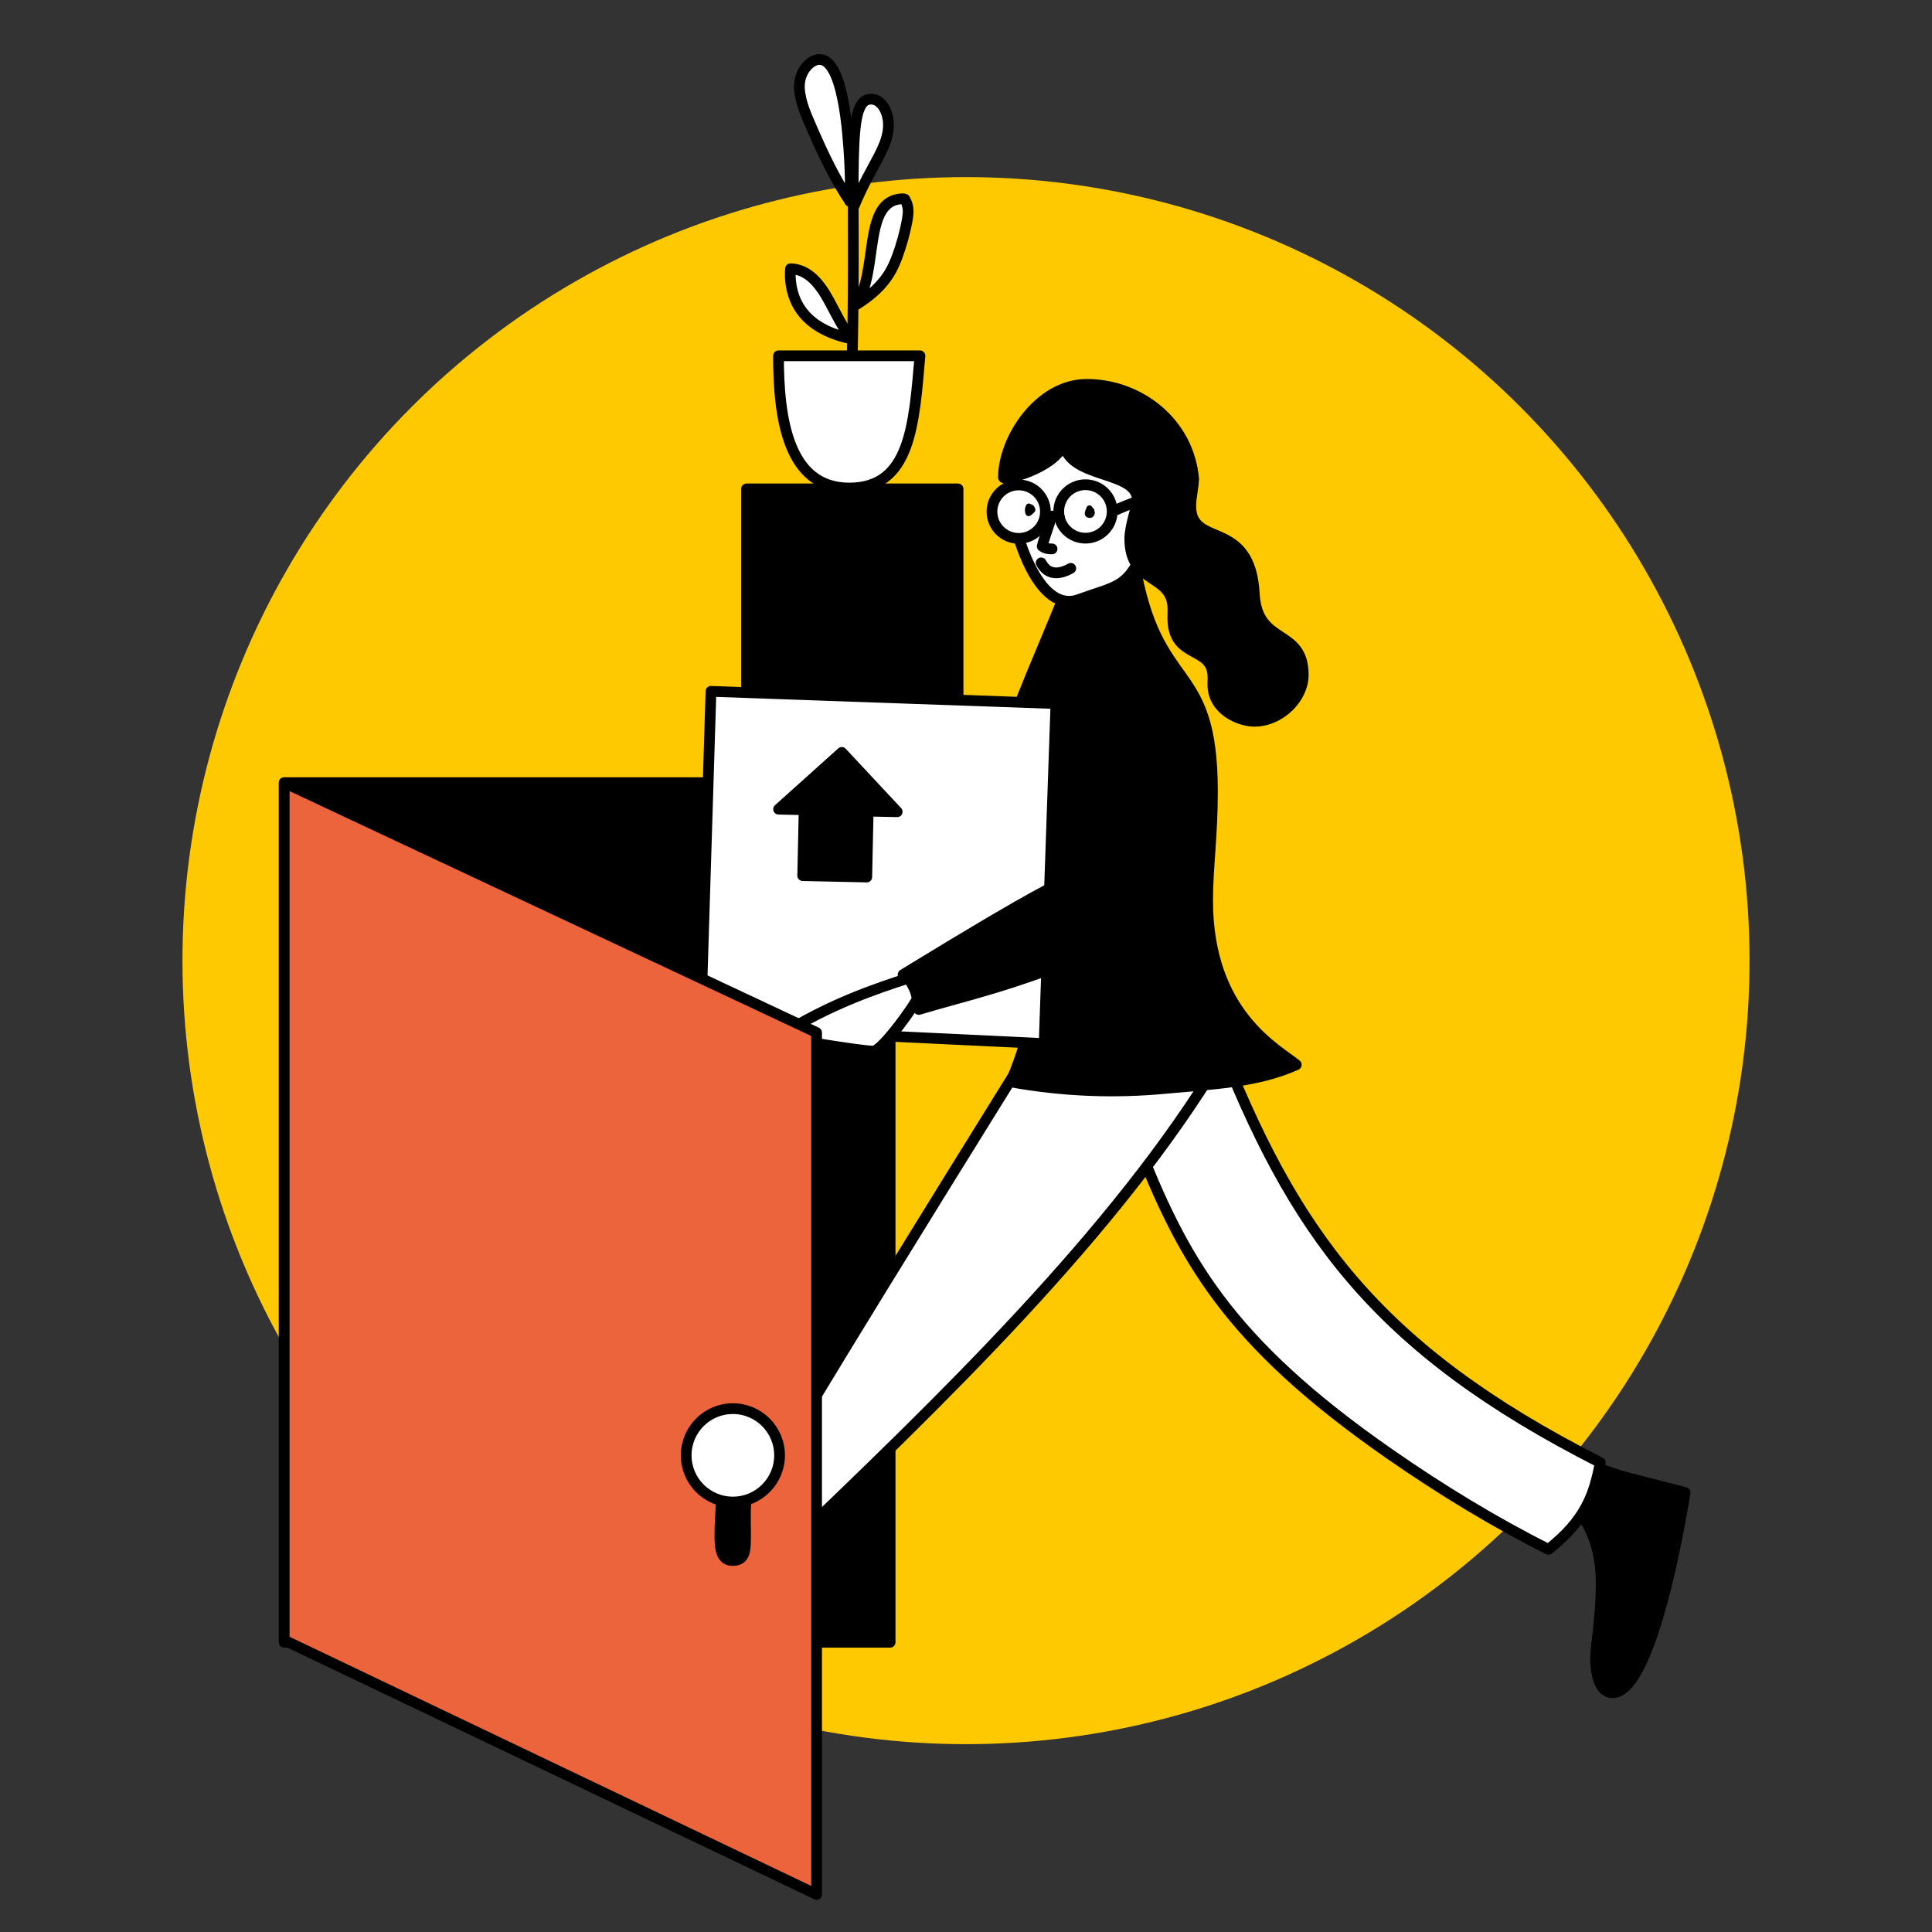 <?xml version="1.0" encoding="UTF-8"?><svg xmlns="http://www.w3.org/2000/svg" viewBox="0 0 180 180"><rect x="0" y="0" width="180" height="180" fill="#333333" stroke="none"/><defs><style>.c,.d,.e,.f,.g{stroke:#000;}.c,.d,.e,.g{stroke-linecap:round;stroke-linejoin:round;}.c,.f{fill:#fff;}.d{fill:#ec643c;}.e{fill:none;}.h{fill:#ffc900;}.f{stroke-miterlimit:10;stroke-width:.11px;}</style></defs><g id="a"/><g id="b"><circle class="h" cx="90" cy="89.5" r="73"/><path class="g" d="M148.99,136.8c2.28,.86,2.15,.74,8.01,2.25-.96,5.9-3.51,18.66-6.77,18.66-1.21,0-1.57-1.82-1.57-3.1,0-1.47,.52-3.91,.52-7.08,0-2.75-.71-4.86-1.84-6.39"/><path class="c" d="M113.37,96.54c7.06,18.13,14.64,29.02,35.72,39.72-.57,3.12-1.46,5.42-4.82,8.09-5.05-2.53-10.04-5.58-14.73-8.84-15.34-10.65-19.38-18.4-23.65-29.21l7.48-9.76Z"/><rect class="g" x="26.48" y="72.92" width="56.45" height="80.09"/><path class="c" d="M71.85,136.85c3.68-5.65-.25,.06,24.24-39.34l17.61,1.13c-9.78,16.24-25.92,31.77-41.33,46.49l-.52-8.28Z"/><path class="g" d="M99.34,55.03c-3.46,8.55-5.55,12.69-5.55,15.35,0,11.19,2.35,11.21,2.35,15.51,0,.37,0,.73,0,1.1,0,.77,.09,1.7,.09,3.45,0,5.44-.95,7.52-2.03,10.36,4.83,.87,9.62,1.06,14.51,.59,3.94-.37,8.4-.52,12.06-2.19-1.74-1.44-8.26-4.73-8.26-15.33,0-2.95,.45-5.98,.45-10.12,0-12.57-5.17-8.77-7.28-21.39-.24-.05-.48-.08-.72-.08-.1,0-.2,0-.31,.02-2.05,.24-3.73,1.51-5.31,2.73Z"/><circle class="f" cx="94.91" cy="47.65" r="2.49"/><path class="c" d="M94.27,42.22c-.14,1.06-.31,2.13-.31,3.2,0,2.05,2.21,12.01,6.56,10.43,3.81-1.38,4.49-1.01,6.29-5.06,1.98-4.46-4.22-10.83-7.79-10.83-1.26,0-2.14,.37-3.25,.99-.57,.31-1.25,.61-1.5,1.26Z"/><rect class="g" x="69.55" y="45.55" width="19.71" height="24.06"/><g><path class="c" d="M72.53,33.15c0,5.87,.9,12.32,6.6,12.32s6.03-5.92,6.58-12.32h-13.18Z"/><path class="c" d="M79.41,33.03c.36-16.98-.63-23.67,1.67-23.79,1.04-.06,1.63,1.14,1.69,2.19,.12,2.2-1.59,3.88-3.18,7.72"/><path class="c" d="M79.23,31.55c-3.26-.71-5.43-2.48-5.6-5.74-.01-.26,0-.52,.02-.77,1.71,.04,2.79,1.51,3.61,3.02,.63,1.18,1.23,2.37,1.97,3.48Z"/><path class="c" d="M79.8,28.37c2.09-3.2,.54-9.65,4.22-9.85,.09,0,.18,0,.28,.04,.2,.32,.29,.67,.31,1.04,.05,.89-.76,4.14-1.63,5.66-.77,1.35-1.9,2.3-3.18,3.11Z"/><path class="c" d="M79.18,18.77s0-.07,0-.11c-.04-.77,.13-.78-.03-3.75-.14-2.49-.59-9.49-2.86-9.37-.84,.05-1.89,1.15-1.81,2.69,.08,1.37,.69,2.61,1.22,3.85,1,2.3,2.09,4.6,3.49,6.69Z"/></g><circle class="c" cx="101.13" cy="47.65" r="2.49"/><path class="g" d="M111.21,44.65c-.44-5.26-5.03-8.84-9.96-8.84-4.45,0-7.76,5.09-7.76,8.67,0,.32,4.7-.79,5.63-3.14,.56,3.34,6.85,2.43,6.85,5.28,0,.43-.71,2.39-.71,3.57,0,4.37,4.02,3.19,4.02,6.57,0,.27-.01,.54-.01,.81,0,3.92,3.74,2.52,3.74,5.54,0,.23-.01,.45-.01,.68,0,2.35,2.46,3.41,3.87,3.41,2.39,0,4.55-2.14,4.55-4.32,0-4.4-4.29-2.68-4.56-7.54-.38-7.12-5.92-4.19-5.92-8.21,0-.81,.24-1.64,.26-2.46"/><path class="c" d="M97,52.44c.32,.57,.73,.93,1.4,.93,.48,0,.97-.19,1.36-.42"/><path class="c" d="M97.35,48.1c.15-.02,.29-.03,.43-.03,.39,0,.7,.09,.94,.21"/><path d="M101.45,47.38c-.08,.14-.11,.33-.05,.48,.03,.08,.07,.14,.15,.17s.16,.03,.24-.01c.16-.08,.22-.29,.16-.45-.03-.09-.09-.16-.17-.21-.11-.06-.24-.06-.34,.02-.14,.1-.21,.24-.22,.4-.01,.14,.05,.29,.15,.38,.05,.04,.09,.07,.15,.07s.12,0,.17-.03c.15-.09,.23-.25,.24-.42,0-.02,0-.04,0-.06,0-.04,0-.09-.02-.13-.03-.08-.07-.16-.14-.21-.05-.04-.12-.08-.19-.08s-.13,.03-.19,.08c-.12,.11-.18,.26-.19,.41,0,.07,0,.14,.02,.2,.03,.12,.11,.24,.24,.26,.1,.02,.19,0,.28-.04,.05-.02,.09-.06,.13-.1,.08-.1,.14-.23,.13-.36,0-.1-.04-.19-.11-.27-.05-.06-.12-.1-.2-.12s-.16-.02-.24,0c-.08,.02-.15,.06-.21,.11-.11,.09-.18,.23-.17,.37,0,.11,.04,.22,.12,.29,.07,.07,.17,.11,.27,.11,.19,0,.37-.15,.42-.33s-.03-.38-.14-.53c-.04-.06-.09-.11-.16-.12s-.15-.02-.21,.03c-.06,.05-.1,.08-.15,.15-.03,.04-.05,.09-.07,.14-.03,.1-.03,.21,0,.31,.04,.13,.19,.23,.33,.19,.09-.03,.17-.08,.23-.15s.11-.15,.13-.25c.04-.18,0-.39-.15-.52-.07-.06-.16-.1-.26-.07-.05,.01-.08,.04-.12,.07-.03,.03-.06,.07-.07,.12l-.12,.28c-.02,.06,0,.15,.03,.21s.1,.11,.16,.12c.07,.02,.14,.01,.21-.03l.05-.04s.06-.07,.07-.12l.12-.28-.45,.12s.02,.02,.03,.03l-.04-.05s.02,.04,.03,.06l-.03-.06s.01,.05,.02,.07v-.07s0,.05,0,.08v-.07s0,.06-.01,.09l.03-.06s-.02,.04-.04,.06l.04-.05s-.03,.03-.05,.05l.05-.04s-.03,.02-.05,.03l.06-.03h-.02l.33,.19s0-.02,0-.04v.07s0-.05,.01-.07v.07s0-.05,.01-.07l-.03,.06s.02-.04,.03-.06l-.04,.05s.03-.03,.05-.05l-.05,.04h0l-.36-.1s.07,.1,.09,.16l-.03-.06s.02,.06,.03,.09v-.07s0,.04-.01,.07v-.07s0,.02,0,.04l.03-.06s-.01,.03-.02,.04l.04-.05s-.02,.02-.03,.03l.05-.04s-.03,.02-.05,.03l.06-.03s-.03,0-.04,.01h.07s-.02,0-.03,0h.07s-.02,0-.03,0l.06,.03s-.02,0-.02-.01l.05,.04s-.02-.01-.02-.02l.04,.05s-.01-.02-.01-.03l.03,.06s-.01-.03-.01-.05v.07s0-.03,0-.05v.07s0-.03,0-.05l-.03,.06s.02-.04,.03-.05l-.04,.05s.03-.03,.05-.05l-.05,.04s.04-.03,.06-.03l-.06,.03s.04-.01,.06-.02h-.07s.03,0,.05,0h-.07s.03,0,.04,0l-.06-.03s.02,.01,.03,.02l-.05-.04s.02,.02,.03,.03l-.04-.05s.01,.02,.02,.03l-.03-.06s0,.03,.01,.04v-.07s0,.04-.01,.06v-.07s0,.04,0,.06l.03-.06s-.02,.04-.03,.06l.04-.05s-.02,.03-.04,.04l.05-.04s-.02,.02-.04,.02l.06-.03s-.02,0-.04,.01h.07s-.03,0-.04,0h.05l.16,.13s-.01-.03-.02-.04l.03,.06s-.02-.06-.02-.09v.07s0-.06,0-.09v.07s0-.06,.02-.1l-.03,.06s.02-.05,.04-.07l-.04,.05s.03-.03,.04-.05h-.38s.03,.02,.04,.04l-.04-.05s.02,.03,.03,.05l-.03-.06s.02,.04,.02,.07v-.07s0,.05,0,.08v-.07s0,.05,0,.07l.03-.06s-.02,.04-.03,.06l.04-.05s-.02,.03-.04,.04l.05-.04h-.02l.32,.05s-.02-.02-.03-.03l.04,.05s-.02-.03-.02-.04l.03,.06s-.01-.04-.01-.06v.07s0-.04,0-.07v.07s0-.05,0-.07l-.03,.06s.02-.03,.03-.05l-.04,.05s.02-.03,.04-.04l-.05,.04s.03-.02,.04-.03l-.06,.03h-.11l-.06-.02s.01,0,.02,.01l-.05-.04,.02,.02-.04-.05s.01,.02,.02,.03l-.03-.06s0,.02,.01,.04v-.07s0,.03,0,.04v-.07s0,.02,0,.03l.03-.06s0,.01-.01,.02l.04-.05h-.01l.05-.03h-.02l.39,.17s-.01-.05-.02-.07v.07s0-.06,0-.09v.07s0-.06,.01-.08l-.03,.06s.01-.03,.02-.04c.03-.06,.05-.14,.03-.21-.02-.06-.06-.13-.12-.16-.13-.07-.29-.03-.36,.1h0Z"/><path class="c" d="M97.79,48.7c-.24,.73-.5,1.45-.69,2.19,.3,.22,.56,.25,.92,.25"/><polygon class="c" points="66.24 64.41 98.38 65.55 97.28 97.23 65.27 95.7 66.24 64.41"/><rect class="g" x="74.86" y="74.26" width="5.97" height="7.39" transform="translate(1.71 -1.67) rotate(1.24)"/><path class="e" d="M103.71,47.63c1.39-.67,3.35-1.27,4.72-1.99"/><path class="g" d="M84.14,90.8c14.66-8.97,12.27-7.04,16.38-9.62l1.67,7.45c-8.64,3.44-11.58,3.93-16.59,5.42-.66-.64-1.22-1.46-1.46-3.24Z"/><polygon class="g" points="78.43 70.1 83.59 75.63 72.54 75.39 78.43 70.1"/><path class="c" d="M84.64,91.13c-3,.98-7.27,2.38-12.1,5.41,1.08,.31,7.74,1.39,8.81,1.39,.88,0,4.11-4.64,4.09-4.87-.06-.74-.44-1.31-.8-1.93Z"/><polygon class="d" points="26.48 152.81 76.08 176.5 76.08 96.2 26.48 72.92 26.48 152.81"/><path class="g" d="M67.2,139.94c-.05,1.04-.13,2.03-.13,3.11,0,1.26,.14,2.34,1.18,2.34,1.27,0,1.21-1.1,1.21-2.53,0-.5-.01-1-.01-1.5,0-.45,0-.91,.04-1.36-.09-.01-.17-.01-.26-.01-.21,0-.42,.02-.63,.02-.44,0-.92-.07-1.38-.07h-.02Z"/><circle class="c" cx="68.28" cy="135.59" r="4.35"/><circle class="c" cx="94.91" cy="47.67" r="2.49"/><path d="M95.6,47.08c-.07,.14-.11,.28-.11,.43,0,.08,0,.15,.02,.22,0,.06,.03,.11,.05,.16,.03,.06,.06,.13,.12,.16s.13,.04,.21,.03c.09-.02,.19-.08,.26-.15,.07-.08,.12-.17,.14-.27s.03-.21,0-.31c-.01-.05-.03-.1-.06-.14-.05-.07-.08-.1-.15-.15s-.16-.04-.24-.01c-.03,.01-.06,.03-.09,.06-.03,.03-.06,.07-.07,.12-.03,.08-.05,.17-.05,.26s.01,.18,.05,.26c.02,.06,.05,.1,.1,.14,.05,.04,.1,.06,.16,.06,.13,0,.24-.05,.34-.14,.04-.03,.07-.07,.09-.12,.04-.07,.05-.13,.06-.21,.01-.1-.02-.21-.08-.29-.07-.1-.17-.18-.29-.21-.09-.02-.19,0-.26,.07-.1,.1-.15,.23-.16,.38,0,.15,.07,.31,.21,.38s.28,.06,.41,0c.12-.06,.22-.2,.2-.34,0-.04,0-.07-.02-.1-.01-.03-.03-.06-.06-.09-.05-.05-.12-.08-.19-.08s-.14,.03-.19,.08c-.04,.05-.09,.12-.08,.19,0,0,0,.02,0,.02v-.05l.03-.06s0,.02-.01,.02l.04-.05s-.01,.01-.02,.02l.05-.04s-.02,.01-.03,.02l.06-.03s-.03,.01-.05,.01h.07s-.03,0-.04-.01h.07s-.02,0-.04,0l.06,.03s-.02,0-.03-.02l.05,.04s-.02-.02-.02-.02l.04,.05s-.01-.02-.02-.04l.03,.06s-.01-.03-.01-.05v.07s0-.04,.01-.06v.07s0-.05,.01-.08l-.03,.06s.02-.05,.04-.07l-.04,.05,.02-.02-.26,.07s.03,0,.04,.01l-.06-.03s.03,.02,.04,.03l-.05-.04s.03,.03,.04,.04l-.04-.05s.02,.03,.03,.05l-.03-.06s.01,.04,.02,.06v-.07s0,.04,0,.06v-.07s0,.03,0,.05l.03-.06s-.02,.04-.03,.05l.04-.05s-.03,.03-.04,.04l.05-.04s-.03,.02-.05,.03l.06-.03s-.04,.01-.06,.02h.05l.26,.19s-.03-.08-.03-.12v.07s0-.09,.01-.14v.07s0-.08,.02-.12l-.39,.16h.01l-.05-.03s.03,.03,.04,.04l-.04-.05s.02,.03,.03,.05l-.03-.06s.02,.05,.02,.07v-.07s0,.06,0,.09v-.07s0,.06-.01,.09l.03-.06s-.02,.05-.04,.07l.04-.05s-.03,.03-.05,.05l.05-.04s-.03,.02-.05,.03l.06-.03s-.03,.01-.05,.01l.33,.19c-.02-.06-.04-.12-.05-.19v.07c0-.06,0-.13,0-.19v.07c0-.06,.02-.13,.04-.19l-.03,.06s.01-.03,.02-.05c.03-.06,.05-.13,.03-.21-.02-.06-.06-.13-.12-.16-.06-.03-.14-.05-.21-.03-.06,.02-.13,.06-.16,.12h0Z"/></g></svg>